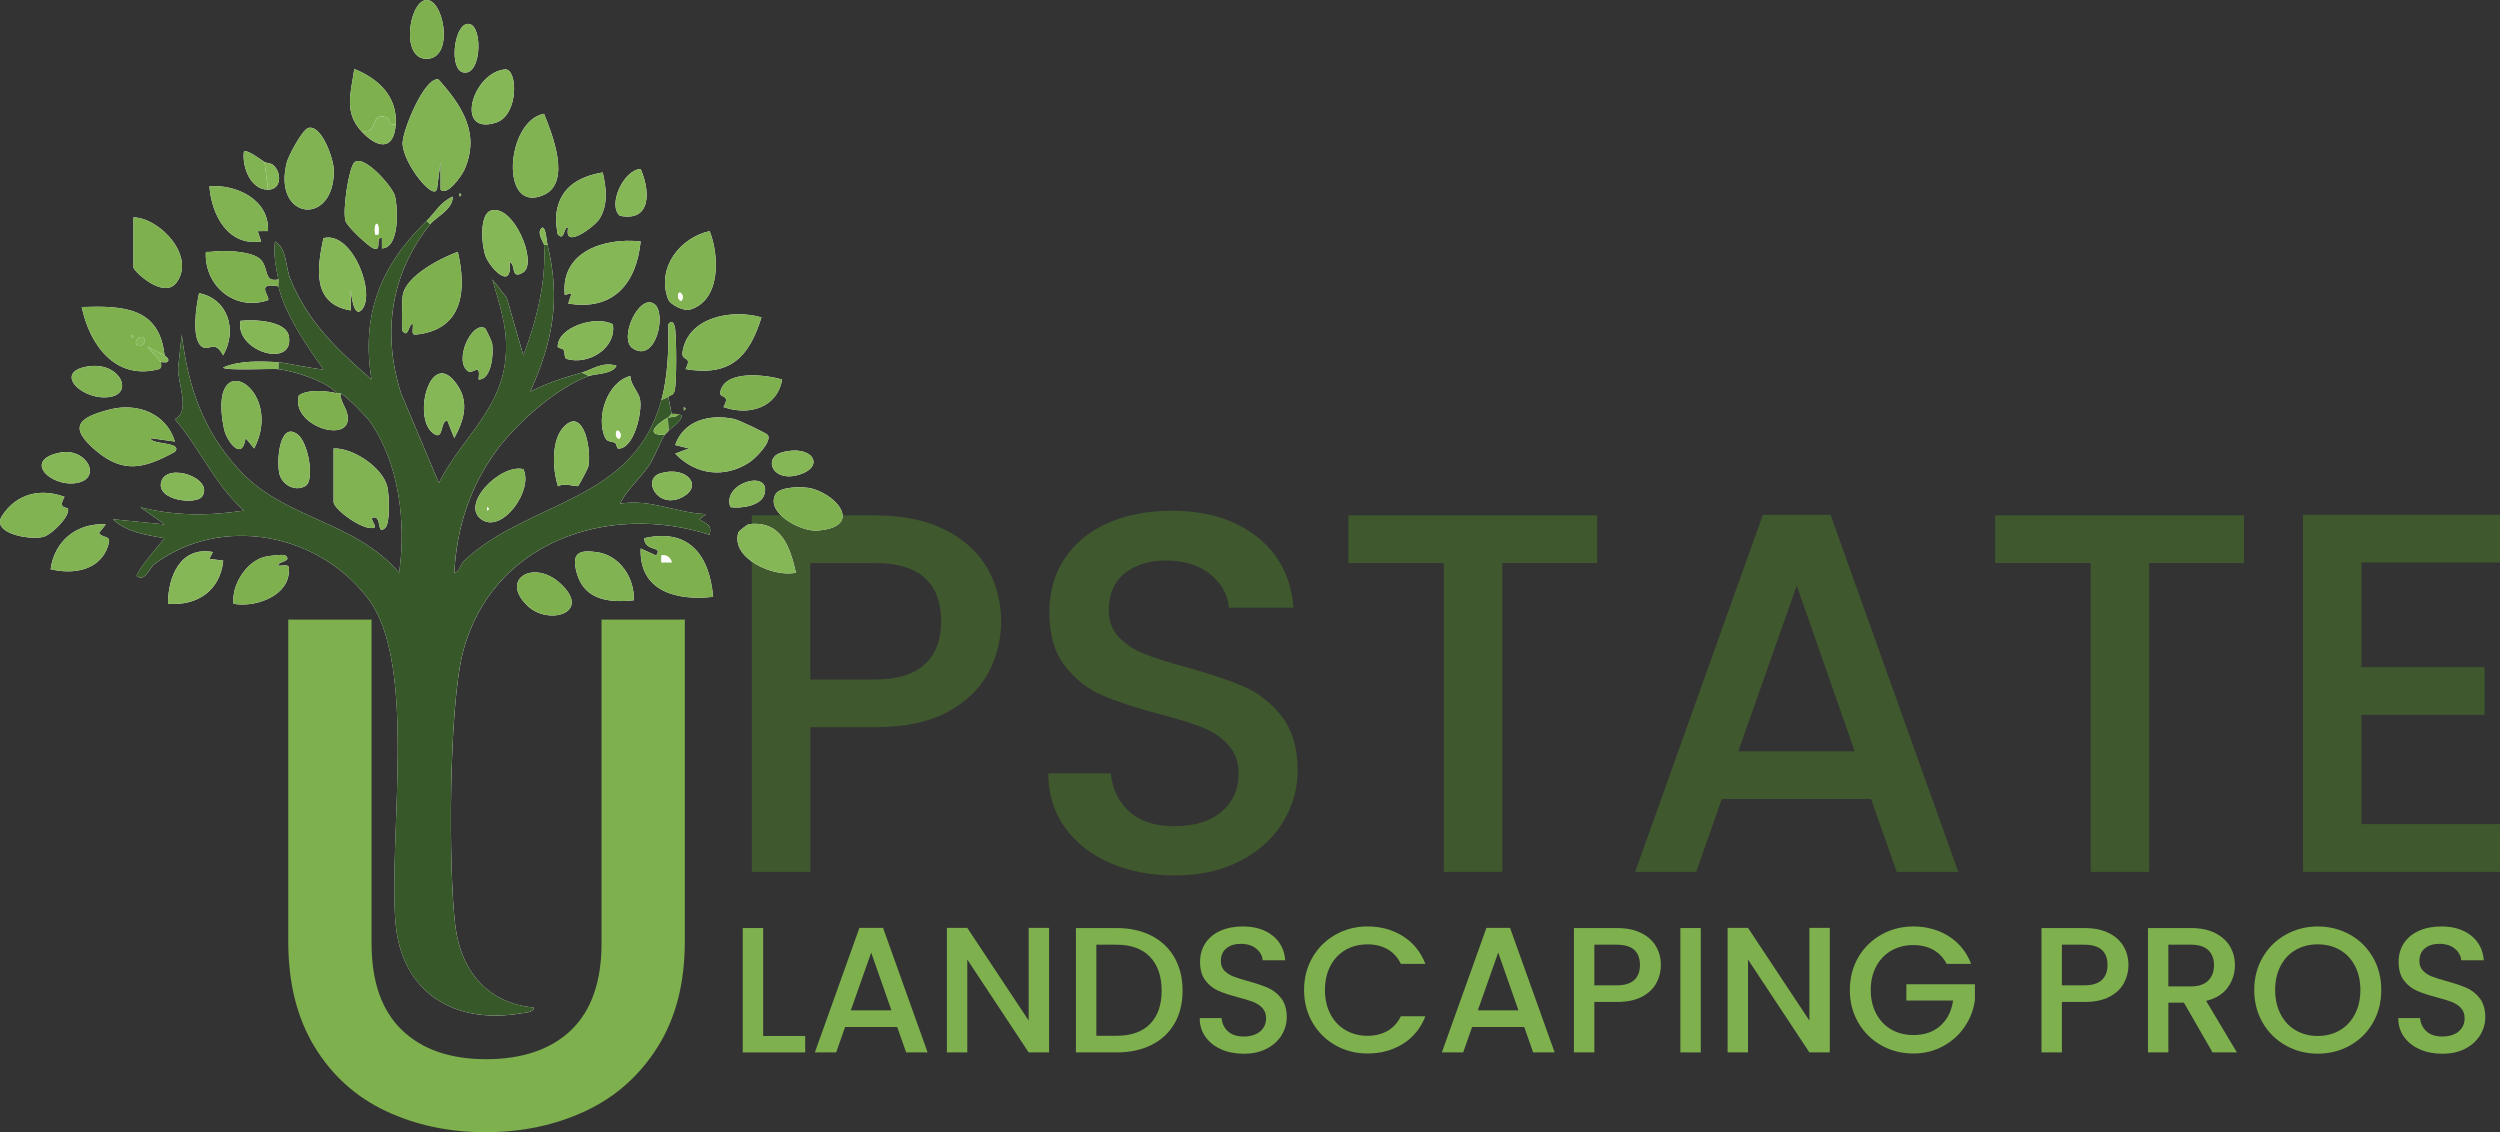 <?xml version="1.0" encoding="UTF-8"?>
<svg id="Layer_2" data-name="Layer 2" xmlns="http://www.w3.org/2000/svg" viewBox="0 0 1037.82 470.01">
  <rect x="0" y="0" width="1037.82" height="470.01" fill="#333333" stroke="none"/>
  <defs>
    <style>
      .cls-1 {
        fill: #375929;
      }

      .cls-2 {
        fill: #81b353;
      }

      .cls-3 {
        fill: #3f582e;
      }

      .cls-4 {
        fill: #7eb14e;
      }

      .cls-5 {
        fill: #fefefe;
      }

      .cls-6 {
        fill: #86b756;
      }
    </style>
  </defs>
  <g id="Layer_1-2" data-name="Layer 1">
    <g>
      <g>
        <g>
          <path class="cls-3" d="M410.27,279.32c-3.55,6.67-9.23,12.1-17.04,16.29-7.81,4.19-17.82,6.28-30.03,6.28h-26.83v60.05h-24.28v-148h51.11c11.36,0,20.98,1.95,28.86,5.85,7.88,3.91,13.77,9.19,17.67,15.87,3.9,6.67,5.86,14.13,5.86,22.36,0,7.53-1.78,14.62-5.32,21.29ZM383.87,275.8c4.54-4.19,6.81-10.11,6.81-17.78,0-16.18-9.16-24.28-27.47-24.28h-26.83v48.34h26.83c9.23,0,16.11-2.09,20.66-6.28Z"/>
          <path class="cls-3" d="M460.74,358.21c-7.95-3.48-14.2-8.41-18.74-14.8-4.55-6.39-6.82-13.84-6.82-22.36h25.98c.57,6.39,3.09,11.64,7.56,15.76,4.47,4.12,10.75,6.18,18.85,6.18s14.91-2.02,19.59-6.07c4.69-4.05,7.03-9.26,7.03-15.65,0-4.97-1.46-9.01-4.37-12.14-2.91-3.12-6.53-5.54-10.86-7.24-4.33-1.7-10.33-3.55-17.99-5.54-9.66-2.55-17.5-5.14-23.53-7.77-6.04-2.63-11.18-6.71-15.44-12.25-4.26-5.54-6.39-12.92-6.39-22.14,0-8.52,2.13-15.97,6.39-22.36,4.26-6.39,10.22-11.29,17.89-14.69,7.67-3.41,16.54-5.11,26.62-5.11,14.34,0,26.09,3.59,35.24,10.75,9.16,7.17,14.23,17,15.23,29.49h-26.83c-.43-5.39-2.98-10.01-7.67-13.84-4.69-3.83-10.86-5.75-18.53-5.75-6.96,0-12.64,1.78-17.04,5.32-4.4,3.55-6.6,8.66-6.6,15.33,0,4.55,1.38,8.27,4.15,11.18,2.77,2.91,6.28,5.22,10.54,6.92,4.26,1.7,10.08,3.55,17.46,5.54,9.8,2.7,17.78,5.4,23.96,8.09,6.18,2.7,11.43,6.85,15.76,12.46,4.33,5.61,6.5,13.1,6.5,22.46,0,7.53-2.02,14.62-6.07,21.3-4.05,6.67-9.94,12.03-17.68,16.08-7.74,4.05-16.86,6.07-27.36,6.07-9.94,0-18.88-1.74-26.83-5.22Z"/>
          <path class="cls-3" d="M663.04,213.94v19.8h-39.4v128.2h-24.28v-128.2h-39.61v-19.8h103.28Z"/>
          <path class="cls-3" d="M776.75,331.7h-61.97l-10.65,30.24h-25.34l53.02-148.21h28.11l53.02,148.21h-25.55l-10.65-30.24ZM769.94,311.9l-24.06-68.78-24.28,68.78h48.34Z"/>
          <path class="cls-3" d="M931.56,213.94v19.8h-39.4v128.2h-24.28v-128.2h-39.61v-19.8h103.28Z"/>
          <path class="cls-3" d="M980.32,233.53v43.44h51.11v19.8h-51.11v45.36h57.5v19.8h-81.77v-148.21h81.77v19.8h-57.5Z"/>
        </g>
        <g>
          <path class="cls-4" d="M316.8,430.06h17.46v6.83h-25.92v-51.63h8.47v44.8Z"/>
          <path class="cls-4" d="M372.44,426.34h-21.62l-3.71,10.55h-8.84l18.5-51.7h9.81l18.5,51.7h-8.91l-3.71-10.55ZM370.06,419.43l-8.4-23.99-8.47,23.99h16.86Z"/>
          <path class="cls-4" d="M435.5,436.89h-8.47l-25.48-38.55v38.55h-8.47v-51.7h8.47l25.48,38.48v-38.48h8.47v51.7Z"/>
          <path class="cls-4" d="M477.96,388.42c4.13,2.11,7.33,5.13,9.58,9.06s3.38,8.53,3.38,13.78-1.13,9.81-3.38,13.67c-2.25,3.86-5.45,6.82-9.58,8.88s-8.95,3.08-14.45,3.08h-16.86v-51.63h16.86c5.5,0,10.31,1.05,14.45,3.16ZM477.4,425.08c3.22-3.27,4.83-7.87,4.83-13.82s-1.61-10.67-4.83-14.04c-3.22-3.37-7.85-5.05-13.89-5.05h-8.39v37.81h8.39c6.04,0,10.67-1.63,13.89-4.9Z"/>
          <path class="cls-4" d="M506.96,435.59c-2.77-1.21-4.95-2.93-6.54-5.16-1.59-2.23-2.38-4.83-2.38-7.8h9.06c.2,2.23,1.08,4.06,2.64,5.5s3.75,2.15,6.57,2.15,5.2-.71,6.83-2.12,2.45-3.23,2.45-5.46c0-1.73-.51-3.14-1.52-4.23-1.02-1.09-2.28-1.93-3.79-2.52-1.51-.59-3.6-1.24-6.27-1.93-3.37-.89-6.11-1.79-8.21-2.71-2.11-.92-3.9-2.34-5.39-4.27-1.49-1.93-2.23-4.5-2.23-7.73,0-2.97.74-5.57,2.23-7.8,1.48-2.23,3.56-3.94,6.24-5.13,2.67-1.19,5.77-1.78,9.29-1.78,5,0,9.1,1.25,12.29,3.75,3.19,2.5,4.96,5.93,5.31,10.29h-9.36c-.15-1.88-1.04-3.49-2.67-4.83s-3.79-2-6.46-2c-2.43,0-4.41.62-5.94,1.86s-2.3,3.02-2.3,5.35c0,1.58.48,2.88,1.45,3.9.96,1.02,2.19,1.82,3.68,2.42,1.49.59,3.52,1.24,6.09,1.93,3.42.94,6.2,1.88,8.36,2.82,2.15.94,3.99,2.39,5.5,4.35,1.51,1.96,2.27,4.57,2.27,7.84,0,2.63-.71,5.1-2.12,7.43-1.41,2.33-3.47,4.2-6.17,5.61-2.7,1.41-5.88,2.12-9.54,2.12-3.47,0-6.59-.61-9.36-1.82Z"/>
          <path class="cls-4" d="M544.89,397.37c2.35-4.01,5.54-7.14,9.58-9.4,4.04-2.25,8.46-3.38,13.26-3.38,5.5,0,10.39,1.35,14.67,4.05,4.28,2.7,7.39,6.53,9.32,11.48h-10.18c-1.34-2.72-3.19-4.75-5.57-6.09s-5.13-2-8.25-2c-3.42,0-6.46.77-9.14,2.3-2.67,1.54-4.77,3.74-6.28,6.61-1.51,2.87-2.27,6.22-2.27,10.03s.75,7.16,2.27,10.03c1.51,2.87,3.6,5.09,6.28,6.65s5.72,2.34,9.14,2.34c3.12,0,5.87-.67,8.25-2.01s4.23-3.37,5.57-6.09h10.18c-1.93,4.95-5.04,8.77-9.32,11.44-4.28,2.67-9.17,4.01-14.67,4.01-4.85,0-9.29-1.13-13.3-3.38-4.01-2.25-7.19-5.39-9.54-9.4-2.35-4.01-3.53-8.54-3.53-13.59s1.18-9.58,3.53-13.59Z"/>
          <path class="cls-4" d="M632.73,426.34h-21.62l-3.71,10.55h-8.84l18.5-51.7h9.81l18.5,51.7h-8.91l-3.71-10.55ZM630.35,419.43l-8.4-23.99-8.47,23.99h16.86Z"/>
          <path class="cls-4" d="M687.62,408.07c-1.24,2.33-3.22,4.22-5.94,5.68-2.72,1.46-6.21,2.19-10.47,2.19h-9.36v20.95h-8.47v-51.63h17.83c3.96,0,7.32.68,10.06,2.04,2.75,1.36,4.8,3.21,6.17,5.54s2.04,4.93,2.04,7.8c0,2.63-.62,5.1-1.86,7.43ZM678.41,406.84c1.58-1.46,2.38-3.53,2.38-6.2,0-5.64-3.19-8.47-9.58-8.47h-9.36v16.86h9.36c3.22,0,5.62-.73,7.21-2.19Z"/>
          <path class="cls-4" d="M706.04,385.26v51.63h-8.47v-51.63h8.47Z"/>
          <path class="cls-4" d="M759.6,436.89h-8.47l-25.48-38.55v38.55h-8.47v-51.7h8.47l25.48,38.48v-38.48h8.47v51.7Z"/>
          <path class="cls-4" d="M808.11,400.12c-1.34-2.57-3.19-4.52-5.57-5.83s-5.13-1.97-8.25-1.97c-3.42,0-6.46.77-9.14,2.3-2.67,1.54-4.77,3.71-6.28,6.54-1.51,2.82-2.27,6.09-2.27,9.81s.75,7,2.27,9.84c1.51,2.85,3.6,5.04,6.28,6.57s5.72,2.3,9.14,2.3c4.61,0,8.34-1.29,11.22-3.86,2.87-2.57,4.63-6.06,5.27-10.47h-19.39v-6.76h28.45v6.61c-.55,4.01-1.97,7.7-4.27,11.07-2.3,3.37-5.3,6.05-8.99,8.06-3.69,2-7.79,3.01-12.29,3.01-4.85,0-9.29-1.13-13.3-3.38-4.01-2.25-7.19-5.39-9.54-9.4-2.35-4.01-3.53-8.54-3.53-13.59s1.18-9.58,3.53-13.59c2.35-4.01,5.54-7.14,9.58-9.4,4.04-2.25,8.46-3.38,13.26-3.38,5.5,0,10.39,1.35,14.67,4.05,4.28,2.7,7.39,6.53,9.32,11.48h-10.18Z"/>
          <path class="cls-4" d="M881.72,408.07c-1.24,2.33-3.22,4.22-5.94,5.68-2.72,1.46-6.21,2.19-10.47,2.19h-9.36v20.95h-8.47v-51.63h17.83c3.96,0,7.32.68,10.06,2.04,2.75,1.36,4.8,3.21,6.17,5.54s2.04,4.93,2.04,7.8c0,2.63-.62,5.1-1.86,7.43ZM872.51,406.84c1.58-1.46,2.38-3.53,2.38-6.2,0-5.64-3.19-8.47-9.58-8.47h-9.36v16.86h9.36c3.22,0,5.62-.73,7.21-2.19Z"/>
          <path class="cls-4" d="M918.49,436.89l-11.88-20.65h-6.46v20.65h-8.47v-51.63h17.83c3.96,0,7.32.69,10.06,2.08,2.75,1.39,4.8,3.24,6.17,5.57,1.36,2.33,2.04,4.93,2.04,7.8,0,3.37-.98,6.42-2.94,9.17s-4.96,4.62-9.02,5.61l12.78,21.4h-10.1ZM900.14,409.48h9.36c3.17,0,5.56-.79,7.17-2.38,1.61-1.58,2.42-3.71,2.42-6.39s-.79-4.77-2.38-6.28c-1.59-1.51-3.99-2.27-7.21-2.27h-9.36v17.31Z"/>
          <path class="cls-4" d="M948.91,434.03c-4.04-2.25-7.23-5.4-9.58-9.43-2.35-4.04-3.53-8.58-3.53-13.63s1.18-9.58,3.53-13.59c2.35-4.01,5.54-7.14,9.58-9.4,4.04-2.25,8.46-3.38,13.26-3.38s9.3,1.13,13.33,3.38,7.22,5.39,9.55,9.4c2.33,4.01,3.49,8.54,3.49,13.59s-1.17,9.6-3.49,13.63c-2.33,4.04-5.51,7.18-9.55,9.43s-8.48,3.38-13.33,3.38-9.22-1.13-13.26-3.38ZM971.31,427.72c2.67-1.56,4.77-3.79,6.28-6.69,1.51-2.9,2.27-6.25,2.27-10.07s-.76-7.16-2.27-10.03c-1.51-2.87-3.6-5.08-6.28-6.61-2.67-1.53-5.72-2.3-9.14-2.3s-6.46.77-9.14,2.3c-2.67,1.54-4.77,3.74-6.28,6.61-1.51,2.87-2.27,6.22-2.27,10.03s.75,7.17,2.27,10.07c1.51,2.9,3.6,5.13,6.28,6.69s5.72,2.34,9.14,2.34,6.46-.78,9.14-2.34Z"/>
          <path class="cls-4" d="M1004.51,435.59c-2.77-1.21-4.95-2.93-6.54-5.16-1.59-2.23-2.38-4.83-2.38-7.8h9.06c.2,2.23,1.08,4.06,2.64,5.5s3.75,2.15,6.57,2.15,5.2-.71,6.83-2.12,2.45-3.23,2.45-5.46c0-1.73-.51-3.14-1.52-4.23-1.02-1.09-2.28-1.93-3.79-2.52-1.51-.59-3.6-1.24-6.27-1.93-3.37-.89-6.11-1.79-8.21-2.71-2.11-.92-3.9-2.34-5.39-4.27-1.49-1.93-2.23-4.5-2.23-7.73,0-2.97.74-5.57,2.23-7.8,1.48-2.23,3.56-3.94,6.24-5.13,2.67-1.19,5.77-1.78,9.29-1.78,5,0,9.1,1.25,12.29,3.75,3.19,2.5,4.96,5.93,5.31,10.29h-9.36c-.15-1.88-1.04-3.49-2.67-4.83s-3.79-2-6.46-2c-2.43,0-4.41.62-5.94,1.86s-2.3,3.02-2.3,5.35c0,1.58.48,2.88,1.45,3.9.96,1.02,2.19,1.82,3.68,2.42,1.49.59,3.52,1.24,6.09,1.93,3.42.94,6.2,1.88,8.36,2.82,2.15.94,3.99,2.39,5.5,4.35,1.51,1.96,2.27,4.57,2.27,7.84,0,2.63-.71,5.1-2.12,7.43-1.41,2.33-3.47,4.2-6.17,5.61-2.7,1.41-5.88,2.12-9.54,2.12-3.47,0-6.59-.61-9.36-1.82Z"/>
        </g>
      </g>
      <g>
        <g>
          <path class="cls-5" d="M176.61.05c-7,1.21-10.47,25.44,1.2,24.34,10.92-1.03,6.16-25.62-1.2-24.34ZM193.65,10c-5.31,1.34-7.13,18.75-1.4,20.05,8.11,1.84,8.34-21.81,1.4-20.05ZM149.95,54.4c6.38,7.02,13.62,8.59,14.32-2.86.7-11.43-7.06-18.81-17.18-22.91-1.47,10.04-4.32,17.88,2.85,25.78ZM209.65,28.82c-13.56,1.2-21.1,27.62-3.77,22.09,9.62-3.07,9.06-22.56,3.77-22.09ZM182.9,78.74c2.79,2.84,8.84-5.98,9.8-8.09,6.77-14.96-.76-26.63-10.68-37.67-5.79-1.23-14.92,21.25-14.89,26.45.05,8.42,13.53,25.06,14.34,18.6l1.41-10.73.02,11.45ZM225.84,47.24c-15.86,2.84-18.58,42.11,0,33.63,11.44-5.22,3.37-25.32,0-33.63ZM127.98,53.11c-2.42.64-8.18,11.49-8.87,14.14-6.26,23.89,19.48,27.29,19.49,3.63,0-4.7-5.03-19.26-10.62-17.76ZM111.27,78.75c5.63-.04,5.73-7.01,2.22-10.16-1.19-1.07-2.99-.86-3.66-1.3-1.5-.99-7.5-5.52-8.59-4.29-.81,6.17,2.73,15.8,10.02,15.75ZM158.55,103.11c7.38-.19,6.7-16.65,5.37-21.86-.93-3.65-12.76-17.29-16.76-13.87-2.36,2.02-5.05,20.11-3.73,24.34.77,2.47,9.5,10.55,11.55,11.37,3.86,1.53.57-4.84,3.55-4.28l.02,4.3ZM265.95,70.16c-7.17.32-13.82,15.15-8.59,19.43,13.12,2.58,12.59-10.38,8.59-19.43ZM250.2,71.58c-10.82,1.85-18.55,6.95-19.39,18.57-.1,1.36.45,6.86.79,7.21,2.88,3.04,2.33-3.66,4.27-2.86-2.1,9.55,11.21-.77,12.94-3.55,3.72-5.95,2.91-12.96,1.38-19.38ZM111.24,95.91c.71-12.89-12.96-19.45-24.31-18.58.91,11.95,7.75,25.01,21.48,22.9l-1.44-4.28,4.28-.04ZM190.77,80.18v1.43c.93-.48.93-.95,0-1.43ZM177.16,91.64c-19.1,18.48-27.35,38.85-22.93,65.89-14.2-12.37-26.3-23.78-33.63-41.56-2.26-5.49-1.36-12.78-6.45-15.73-.68,5.67.33,10.34,1.42,15.76-6.48,1.44-3.66-5.19-7.83-8.64-3.89-3.22-15.22-3.56-20.15-2.82-2.1.31-2.3-.85-2.15,2.18.66,13.29,13.06,22.35,25.84,17.87,1.12-1.17-5.72-7.7,4.29-5.72,2.88,11.82,11.65,24.56,18.62,34.36-.74.58-15.81-2.69-18.62-2.85-7.46-.44-15.99-.76-22.93,2.15,0,1.48,20.23.4,22.93.72,6.5.77,19.83,4.91,24.35,10.03-4.25-1.04-12.14-1.77-15.86.86-3.43,12.27,19.98,19.85,20.32,9.89.15-4.5-3.16-6.56-3.03-10.75,1.91.6,10.58,9.44,12.08,11.55,12.28,17.28,15.3,42.41,12.25,62.93-18.6-21.82-47.63-22.02-66.61-42.95-14.9-16.44-20.86-34.02-23.63-55.87l-1.48,13.66c-.39,6.19,5.36,18.2-1.36,21.41,10.49,12.29,16.42,26.96,28.64,37.95-14.7,2.23-28.58,2.28-42.97-1.4l10.03,7.13-21.48-2.14c6.13,5.6,13.72,6.42,21.48,7.9-1.39,1.58-12.59,14.85-11.46,15.72,3.33,2.57,5.36-3.56,7.2-4.93,27.92-20.77,68.1-12.96,88.76,14.26,20.71,27.27,8.34,99.08,11.41,134.69,2.49,28.9,24.48,42.16,51.93,37.5,1.51-.26,5.69-.36,5.4-2.44-19.3-1.82-30.29-15.4-32.53-34.08-2.89-24.02-2.66-90.99,3.19-113.46,11.88-45.59,60.13-62.32,102.39-48.71,1.02-4.61-1.36-4.24-4.28-6.45l2.85-2.13c-12.27-.39-22.91-6.44-35.8-4.33,3.12-6.11,8.1-10.08,12.06-15.86,2.57-3.76,4.29-9.32,6.56-12.78.3-.46,1.03-.87,1.43-1.43,1.03-1.44,5.01-3.34,5.7-6.46l-1.4-.71c-.92.11-2.02-.18-2.86,0l-1.43-7.16c.79-.67,2.08-.52,2.6-2.35.96-3.34.8-21.45.27-25.61-.27-2.09-1.09-4.44-2.86-2.12.2,10.25-.17,21.57-2.87,31.5-11.59,42.53-54.71,41.43-81.73,66.52-1.96,1.82-1.98,4.83-4.2,5.09.93-18.61,6.5-35.59,17.42-50.6,8.2-11.28,25.35-26.46,38.43-31.04,2.87-1.01,9.89-.72,11.45-4.28-5.98-1.76-10.04,1.65-14.32,2.85-7.5,2.11-14.29,4.29-21.45,7.9,9.34-20.88,12.67-38.35,7.13-60.89-.36-1.48-.64-7.23-2.15-7.18-2.78,1.77.66,6.27.72,7.18.95,15.31-3.17,31.65-8.61,45.82l-6.88-23.88-5.97-7.62c3.58,12.67,7.21,22.31,5.07,35.88-3.07,19.52-18.9,31.64-27.28,48.62l-15.7-37.29c-7.96-25.03-4.22-49.64,12.12-70.13,2.46-3.08,9.4-5.97,9.33-11.43-5.02,2.15-7.33,6.68-10.76,10ZM217.18,113.07c6.23-3.87-4-28.5-13.35-25.65-4.95,1.51-3.95,14.71-2.18,19.11,2.01,5.01,11.14,14.43,9.9,2.3,2.73.66.21,7.61,5.63,4.24ZM55.41,90.21v20.77c0,1.58,12.53,13.4,17.82,6.36,8.09-10.76-6.55-26.7-17.82-27.13ZM294.6,95.94c-12.29,2.72-22.06,15.13-17.31,28.11.97,2.65,6.79,5.18,9.07,4.51,13.03-3.84,12.22-22.63,8.24-32.62ZM149.92,128.88c6.56-6.16-3.51-33.22-15.67-30.01-2.65,12.61-4.75,27.34,11.38,30v-8.58c.08,1.21,1.09,11.59,4.28,8.58ZM265.96,100.24c-14.98-1.68-33.3,4.16-31.51,22.19l2.86-.72-1.42,4.29c18.68,3.17,28.3-8.32,30.07-25.76ZM190.04,104.53c-7.22,2.71-21.35,9.84-22.84,17.97-.33,1.78-.52,14.37-.06,14.96,2.57,3.3,2.51-3.72,4.28-2.85,0,4.23-1.1,4.74,3.3,4.01,17.95-2.95,18.83-19.15,15.32-34.1ZM92.63,147.5c6.05-10.33,1.99-23.5-9.99-25.78-1.15,5.01-3.44,19.45,1.41,22.32,3.04,1.79,4.92-3.21,8.59,3.46ZM271.56,126.16c-6.29-4.37-14.98,14.5-8.85,18.49,9.61,6.25,14.21-14.77,8.85-18.49ZM68.3,147.5c-2.13-19.93-17.07-20.62-34.37-20.05,3.24,15.61,13.92,30.58,31.99,25.8,1.58-.42.78-2.73.95-2.89.23-.22,2,.45,2.71-.23,1.16-1.11-1.26-2.49-1.28-2.63ZM316.1,131.76c-11.84-3.48-30.17-.39-32.71,13.96-.88,4.96,4.37,1.43,1.2,7.5,18.46,3.13,26.34-4.78,31.51-21.46ZM99.82,133.19c-2.47,12.71,22.35,19.98,20.12,6.47-1.1-6.66-14.81-7.1-20.12-6.47ZM254.43,134.68c-6.71-3.9-22.9.97-22.91,9.19,0,.71,1.99.68,2.39,1.32.8,1.31.13,3.46,1.37,3.83,8.84,2.6,20.59-4.22,19.15-14.34ZM201.33,136.24c-5.46-3.07-13.14,13.58-7.02,17.87,2.09,1.46,5.32-4.09,4.34,3.42,5.4.2,6.36-10.75,5.65-14.96-.16-.96-2.67-6.16-2.97-6.33ZM36.44,152.12c-14.98,2.37-1.72,14.82,9.66,12.57,9.41-1.86,3.48-14.65-9.66-12.57ZM188.59,181.87c4.37-8.09,6.49-15.75.05-23.64-10.67-13.05-17.89,17.31-7.88,22.21,3.41,1.67,2.07-6.12,4.98-5.71l2.85,7.14ZM261.65,156.1c-9.62,2.48-14.32,17.22-10.49,25.51.98,2.12,2.61,1.36,4.21,2.28.64.37.63,2.32,1.3,2.33,6.57.15,10.05-15.24,9.02-20.47-.62-3.13-3.97-6.1-4.03-9.65ZM324.69,157.54c-6.82-1.98-23.77-4.15-25.68,5.15-.6,2.94,4.55.58,1.32,6.28,10.6,3.76,22.31.29,24.36-11.43ZM105.52,186.17c12.97-25.16-19.87-44.01-12.54-8.2,1.03,5.04,7.5,13.95,8.98,3.89l3.56,4.31ZM72.59,183.3c-3.52-11.69-15.6-16.21-26.95-13.33-13.44,3.41-17.14,7.41-6.01,16.94,11.65,9.97,20.43,7.48,32.95.67,3.67-4.26-10.34-2.91-10.01-5.69l10.01,1.41ZM283.87,168.99v1.43c.93-.48.93-.95,0-1.43ZM318.78,180.62c-.42-.72-12.12-6.29-14.06-6.69-10.17-2.14-20.91.62-24.43,10.81l5.72,1.43-5.71,2.14c8.48,8.87,20.47,10.35,30.8,3.62,2.34-1.52,9.36-8.43,7.68-11.31ZM239.95,201.78c.39-.23,4.02-7.1,4.24-8.02,1.48-6.38-1.65-24.7-9.78-16.94-5.74,5.48-5.05,18.07-2.75,25.11,2.06-1.64,7.77.17,8.29-.15ZM126.83,201.72c3.87-2.35,1.19-17.98-3.28-21.38-7.38-5.61-8.85,10.57-7.59,16.21,1.08,4.85,6.68,7.7,10.86,5.17ZM138.49,186.17v22.2c0,3.04,12.12,11.91,16.46,10.76,2.26-.13-1.98-3.95.03-4.32,3.69-.69,1.22,7.84,4.98,4.3,2.08-1.96,1.64-13.94.78-17.23-2.07-7.87-14.15-16-22.24-15.71ZM24.98,187.88c-15.76,3.04-3.93,14.4,6.72,12.64,10.95-1.81,4.36-14.78-6.72-12.64ZM324.27,187.91c-7.46,2.23-3.71,12.69,7.66,9.08,11.06-3.51,4.99-12.87-7.66-9.08ZM217.26,194.77c-9.58-2.44-26.95,15.25-16.88,21.18,8.52,5.02,21.08-12.6,16.88-21.18ZM83.92,206.1c5.06-7.58-14.6-14.35-16.97-6.13-2.26,7.85,14.59,9.7,16.97,6.13ZM274.14,196.5c-7.78,2.35-1.3,14.85,8.68,10.1,9.51-4.53,2.37-13.44-8.68-10.1ZM303.21,210.52c4.33.67,12.69-.47,14.1-5.27,3.15-10.69-17.85-4.91-14.1,5.27ZM322.07,205.01c-4.65,7.56,10.07,15.79,17.25,15.24,18.34-1.39,9.26-14.08-1.98-17.36-3.69-1.08-13.38-.96-15.27,2.11ZM26.78,206.24c-10.12-3.69-19.84-1.3-25.87,7.79-5.05,7.61,12.25,10.36,17.32,8.77,3.23-1.01,10.62-8.08,10.04-11.55-.16-.94-4.55.38-1.48-5.01ZM43.94,217.69c-11.86-.78-21.38,6.81-22.92,18.6,9.82,2.44,21.53.29,24.18-11.02.71-3.01-2.79-1.85-4.12-4.02l2.85-3.57ZM330.42,237.73c-2.51-10.9-6.11-21.56-19.36-20.16-1,.11-4.44,3.09-4.52,3.36-3.44,10.92,14.75,18.89,23.89,16.8ZM296.04,247.76c-1.52-17.36-10.11-28.6-28.64-24.33.36,5.93,8.05,2.95,4.99,7.17l-6.42-2.88c-.67,17.86,15.12,21.75,30.07,20.04ZM88.36,229.16c-13.44-2.44-18.62,10.16-18.63,21.47,12.15.96,21.64-5.4,22.94-17.88l-5.76-.75,1.45-2.84ZM263.1,249.19c.41-9.18-5.73-18.57-15.15-19.96-7.89-1.16-10.73.5-8.54,8.55,3.11,11.43,13.56,12.49,23.69,11.41ZM118.43,230.59c-.78-.61-6.95.16-8.68.61-7.53,1.96-13.73,11.75-12.8,19.43,8.25,1.62,21.73-2.67,22.87-12.25.52-4.42-.1-3.67-4.23-3.52-.88-1.75,6.15-1.72,2.85-4.27ZM219.14,251.62c8.81,8.22,26.97,2.68,13.22-9.63-11.04-9.88-25.07-1.43-13.22,9.63Z"/>
          <path class="cls-1" d="M178.59,93.07c-16.34,20.49-20.08,45.09-12.12,70.13l15.7,37.29c8.39-16.98,24.21-29.1,27.28-48.62,2.14-13.58-1.5-23.21-5.07-35.88l5.97,7.62,6.88,23.88c5.44-14.17,9.56-30.51,8.61-45.82h1.43c5.54,22.54,2.21,40.01-7.13,60.89,7.16-3.6,13.96-5.79,21.45-7.9l2.86,1.43c-13.08,4.57-30.23,19.76-38.43,31.04-10.91,15.01-16.49,31.99-17.42,50.6,2.22-.26,2.24-3.26,4.2-5.09,27.02-25.1,70.14-23.99,81.73-66.52.83-.57,2.17-.84,2.86-1.43l1.43,7.16c-.44.09-.93,1.16-1.43,1.43-5.02,2.73-9.97,7.69-1.43,7.16-2.27,3.46-3.98,9.02-6.56,12.78-3.96,5.78-8.94,9.75-12.06,15.86,12.89-2.11,23.53,3.94,35.8,4.33l-2.85,2.13c2.91,2.22,5.3,1.84,4.28,6.45-42.26-13.61-90.51,3.13-102.39,48.71-5.86,22.47-6.08,89.44-3.19,113.46,2.25,18.68,13.23,32.25,32.53,34.08.29,2.08-3.89,2.18-5.4,2.44-27.45,4.66-49.45-8.59-51.93-37.5-3.07-35.61,9.3-107.42-11.41-134.69-20.66-27.22-60.84-35.02-88.76-14.26-1.85,1.37-3.87,7.5-7.2,4.93-1.14-.88,10.07-14.14,11.46-15.72-7.76-1.48-15.34-2.3-21.48-7.9l21.48,2.14-10.03-7.13c14.39,3.68,28.27,3.64,42.97,1.4-12.23-10.99-18.15-25.66-28.64-37.95,6.72-3.21.97-15.22,1.36-21.41l1.48-13.66c2.77,21.84,8.73,39.43,23.63,55.87,18.98,20.93,48.01,21.14,66.61,42.95,3.05-20.52.03-45.65-12.25-62.93-1.5-2.11-10.17-10.95-12.08-11.55-.42-.13-.97.11-1.43,0-4.52-5.12-17.85-9.26-24.35-10.03v-2.86c2.81.17,17.88,3.43,18.62,2.85-6.97-9.8-15.74-22.54-18.62-34.36-.2-.82.18-1.99,0-2.86-1.09-5.41-2.1-10.08-1.42-15.76,5.09,2.95,4.19,10.24,6.45,15.73,7.32,17.78,19.43,29.19,33.63,41.56-4.42-27.03,3.83-47.41,22.93-65.89l1.43,1.43Z"/>
          <path class="cls-1" d="M277.42,179.01c.27-1.29-.38-5.31,0-5.73.15-.17,3.51.23,4.3-1.43l1.4.71c-.69,3.11-4.67,5.02-5.7,6.46Z"/>
          <path class="cls-2" d="M182.9,78.74l-.02-11.45-1.41,10.73c-.81,6.46-14.29-10.18-14.34-18.6-.03-5.2,9.1-27.68,14.89-26.45,9.92,11.04,17.45,22.71,10.68,37.67-.96,2.11-7.01,10.94-9.8,8.09Z"/>
          <path class="cls-4" d="M72.59,183.3l-10.01-1.41c-.33,2.78,13.67,1.43,10.01,5.69-12.52,6.81-21.3,9.3-32.95-.67-11.14-9.53-7.44-13.53,6.01-16.94,11.35-2.88,23.43,1.64,26.95,13.33Z"/>
          <path class="cls-6" d="M318.78,180.62c1.68,2.88-5.34,9.78-7.68,11.31-10.33,6.73-22.32,5.25-30.8-3.62l5.71-2.14-5.72-1.43c3.52-10.2,14.25-12.95,24.43-10.81,1.94.41,13.64,5.97,14.06,6.69Z"/>
          <path class="cls-4" d="M68.3,147.5l-7.13-3.6,5.7,6.46c-.17.16.63,2.47-.95,2.89-18.07,4.78-28.75-10.19-31.99-25.8,17.3-.57,32.24.11,34.37,20.05ZM54.69,138.91v1.43c.93-.48.93-.95,0-1.43ZM59.7,140.35c-1.56-1.56-4.41,1.29-2.85,2.85s4.41-1.29,2.85-2.85Z"/>
          <path class="cls-4" d="M190.04,104.53c3.51,14.95,2.63,31.15-15.32,34.1-4.41.72-3.31.21-3.3-4.01-1.76-.87-1.71,6.14-4.28,2.85-.46-.59-.26-13.18.06-14.96,1.48-8.13,15.62-15.27,22.84-17.97Z"/>
          <path class="cls-6" d="M265.96,100.24c-1.77,17.44-11.4,28.93-30.07,25.76l1.42-4.29-2.86.72c-1.79-18.03,16.53-23.88,31.51-22.19Z"/>
          <path class="cls-2" d="M138.49,186.17c8.09-.28,20.17,7.84,22.24,15.71.86,3.28,1.3,15.27-.78,17.23-3.76,3.55-1.28-4.98-4.98-4.3-2.01.37,2.23,4.19-.03,4.32-4.34,1.15-16.46-7.72-16.46-10.76v-22.2Z"/>
          <path class="cls-4" d="M158.55,103.11l-.02-4.3c-2.98-.57.31,5.81-3.55,4.28-2.05-.81-10.78-8.89-11.55-11.37-1.32-4.24,1.37-22.32,3.73-24.34,3.99-3.42,15.83,10.22,16.76,13.87,1.33,5.22,2,21.68-5.37,21.86ZM157.09,97.36c.71-5.96-2.11-5.96-1.4,0h1.4Z"/>
          <path class="cls-4" d="M296.04,247.76c-14.95,1.71-30.74-2.18-30.07-20.04l6.42,2.88c3.05-4.21-4.63-1.23-4.99-7.17,18.53-4.27,27.12,6.96,28.64,24.33ZM278.86,233.43c-.48-2.07-2.31-3.28-4.29-2.84v2.85s4.29,0,4.29,0Z"/>
          <path class="cls-2" d="M316.1,131.76c-5.16,16.68-13.05,24.59-31.51,21.46,3.17-6.07-2.08-2.54-1.2-7.5,2.54-14.35,20.87-17.44,32.71-13.96Z"/>
          <path class="cls-2" d="M127.98,53.11c5.6-1.49,10.62,13.06,10.62,17.76,0,23.66-25.75,20.27-19.49-3.63.69-2.65,6.45-13.49,8.87-14.14Z"/>
          <path class="cls-2" d="M294.6,95.94c3.98,9.99,4.8,28.78-8.24,32.62-2.28.67-8.1-1.85-9.07-4.51-4.75-12.98,5.02-25.39,17.31-28.11ZM283.14,124.58c1.03-2.01-.91-3.82-1.4-2.85-1.03,2.01.91,3.82,1.4,2.85Z"/>
          <path class="cls-2" d="M225.84,47.24c3.36,8.31,11.44,28.41,0,33.63-18.57,8.48-15.86-30.79,0-33.63Z"/>
          <path class="cls-4" d="M115.57,118.85c-10.01-1.99-3.17,4.55-4.29,5.72-12.78,4.48-25.17-4.58-25.84-17.87-.15-3.02.05-1.87,2.15-2.18,4.92-.73,16.26-.4,20.15,2.82,4.17,3.45,1.35,10.09,7.83,8.64.18.88-.2,2.04,0,2.86Z"/>
          <path class="cls-4" d="M55.41,90.21c11.28.43,25.92,16.37,17.82,27.13-5.29,7.04-17.82-4.78-17.82-6.36v-20.77Z"/>
          <path class="cls-6" d="M149.92,128.88c-3.2,3.01-4.21-7.37-4.29-8.58v8.58c-16.13-2.67-14.03-17.39-11.37-30,12.16-3.22,22.22,23.84,15.67,30.01Z"/>
          <path class="cls-2" d="M250.2,71.58c1.52,6.42,2.33,13.42-1.38,19.38-1.74,2.78-15.04,13.1-12.94,3.55-1.94-.8-1.39,5.89-4.27,2.86-.34-.36-.89-5.85-.79-7.21.84-11.62,8.56-16.72,19.39-18.57Z"/>
          <path class="cls-2" d="M26.78,206.24c-3.07,5.39,1.33,4.07,1.48,5.01.58,3.47-6.81,10.54-10.04,11.55-5.07,1.59-22.36-1.16-17.32-8.77,6.03-9.09,15.75-11.48,25.87-7.79Z"/>
          <path class="cls-4" d="M322.07,205.01c1.89-3.08,11.59-3.19,15.27-2.11,11.23,3.28,20.31,15.97,1.98,17.36-7.17.54-21.9-7.68-17.25-15.24Z"/>
          <path class="cls-2" d="M111.24,95.91l-4.28.04,1.44,4.28c-13.73,2.11-20.57-10.95-21.48-22.9,11.35-.87,25.02,5.69,24.31,18.58Z"/>
          <path class="cls-6" d="M217.18,113.07c-5.42,3.37-2.9-3.57-5.63-4.24,1.24,12.14-7.88,2.71-9.9-2.3-1.77-4.4-2.77-17.6,2.18-19.11,9.35-2.85,19.58,21.77,13.35,25.65Z"/>
          <path class="cls-2" d="M263.1,249.19c-10.13,1.08-20.58.02-23.69-11.41-2.19-8.06.65-9.72,8.54-8.55,9.42,1.39,15.56,10.79,15.15,19.96Z"/>
          <path class="cls-2" d="M105.52,186.17l-3.56-4.31c-1.48,10.05-7.95,1.15-8.98-3.89-7.32-35.81,25.51-16.96,12.54,8.2Z"/>
          <path class="cls-6" d="M88.36,229.16l-1.45,2.84,5.76.75c-1.3,12.48-10.79,18.84-22.94,17.88.02-11.31,5.2-23.91,18.63-21.47Z"/>
          <path class="cls-6" d="M330.42,237.73c-9.14,2.08-27.32-5.88-23.89-16.8.08-.27,3.52-3.25,4.52-3.36,13.25-1.4,16.85,9.26,19.36,20.16Z"/>
          <path class="cls-6" d="M261.65,156.1c.07,3.55,3.42,6.53,4.03,9.65,1.03,5.23-2.45,20.62-9.02,20.47-.67-.02-.66-1.96-1.3-2.33-1.59-.93-3.23-.17-4.21-2.28-3.83-8.29.88-23.03,10.49-25.51ZM257.36,181.87c1.03-2.01-.91-3.82-1.4-2.85-1.03,2.01.91,3.82,1.4,2.85Z"/>
          <path class="cls-6" d="M188.59,181.87l-2.85-7.14c-2.91-.4-1.57,7.39-4.98,5.71-10-4.9-2.78-35.26,7.88-22.21,6.45,7.89,4.32,15.55-.05,23.64Z"/>
          <path class="cls-4" d="M118.43,230.59c3.3,2.55-3.73,2.52-2.85,4.27,4.13-.15,4.76-.9,4.23,3.52-1.14,9.58-14.61,13.87-22.87,12.25-.93-7.69,5.27-17.48,12.8-19.43,1.73-.45,7.9-1.22,8.68-.61Z"/>
          <path class="cls-4" d="M164.27,51.53c-2.89.99-2.66-2.53-3.81-2.85-7.63-2.14-2.59,6.92-10.52,5.71-7.18-7.9-4.33-15.74-2.85-25.78,10.12,4.11,17.88,11.48,17.18,22.91Z"/>
          <path class="cls-2" d="M43.94,217.69l-2.85,3.57c1.32,2.17,4.82,1.01,4.12,4.02-2.65,11.3-14.35,13.46-24.18,11.02,1.54-11.79,11.06-19.39,22.92-18.6Z"/>
          <path class="cls-6" d="M239.95,201.78c-.53.32-6.24-1.49-8.29.15-2.31-7.04-2.99-19.63,2.75-25.11,8.13-7.77,11.26,10.55,9.78,16.94-.21.92-3.85,7.79-4.24,8.02Z"/>
          <path class="cls-6" d="M209.65,28.82c5.29-.47,5.84,19.02-3.77,22.09-17.33,5.53-9.79-20.9,3.77-22.09Z"/>
          <path class="cls-2" d="M217.26,194.77c4.2,8.58-8.36,26.2-16.88,21.18-10.07-5.93,7.31-23.61,16.88-21.18ZM202.23,210.52v1.43c.93-.48.93-.95,0-1.43Z"/>
          <path class="cls-4" d="M324.69,157.54c-2.05,11.72-13.76,15.2-24.36,11.43,3.23-5.7-1.92-3.34-1.32-6.28,1.91-9.3,18.85-7.13,25.68-5.15Z"/>
          <path class="cls-4" d="M219.14,251.62c-11.85-11.06,2.18-19.51,13.22-9.63,13.75,12.31-4.41,17.84-13.22,9.63Z"/>
          <path class="cls-4" d="M176.61.05c7.36-1.27,12.12,23.32,1.2,24.34-11.67,1.1-8.2-23.14-1.2-24.34Z"/>
          <path class="cls-2" d="M92.63,147.5c-3.66-6.67-5.54-1.67-8.59-3.46-4.85-2.86-2.56-17.31-1.41-22.32,11.99,2.28,16.04,15.45,9.99,25.78Z"/>
          <path class="cls-6" d="M254.43,134.68c1.44,10.12-10.31,16.94-19.15,14.34-1.24-.37-.57-2.52-1.37-3.83-.4-.64-2.39-.61-2.39-1.32.01-8.22,16.21-13.09,22.91-9.19Z"/>
          <path class="cls-4" d="M139.92,163.26c.47.11,1.01-.13,1.43,0-.12,4.19,3.19,6.25,3.03,10.75-.34,9.97-23.75,2.38-20.32-9.89,3.72-2.63,11.61-1.9,15.86-.86Z"/>
          <path class="cls-6" d="M126.83,201.72c-4.18,2.53-9.78-.32-10.86-5.17-1.26-5.64.21-21.82,7.59-16.21,4.46,3.4,7.14,19.03,3.28,21.38Z"/>
          <path class="cls-6" d="M99.82,133.19c5.31-.62,19.02-.19,20.12,6.47,2.23,13.51-22.59,6.23-20.12-6.47Z"/>
          <path class="cls-2" d="M36.44,152.12c13.14-2.08,19.07,10.71,9.66,12.57-11.38,2.25-24.64-10.2-9.66-12.57Z"/>
          <path class="cls-6" d="M24.98,187.88c11.09-2.14,17.67,10.83,6.72,12.64-10.66,1.76-22.49-9.6-6.72-12.64Z"/>
          <path class="cls-2" d="M271.56,126.16c5.35,3.72.76,24.74-8.85,18.49-6.13-3.99,2.56-22.86,8.85-18.49Z"/>
          <path class="cls-2" d="M201.33,136.24c.3.17,2.81,5.37,2.97,6.33.71,4.21-.25,15.16-5.65,14.96.98-7.51-2.25-1.96-4.34-3.42-6.12-4.29,1.55-20.94,7.02-17.87Z"/>
          <path class="cls-6" d="M265.95,70.16c4,9.05,4.53,22.01-8.59,19.43-5.23-4.28,1.42-19.11,8.59-19.43Z"/>
          <path class="cls-6" d="M83.92,206.1c-2.38,3.57-19.23,1.72-16.97-6.13,2.36-8.22,22.03-1.46,16.97,6.13Z"/>
          <path class="cls-6" d="M193.65,10c6.95-1.75,6.71,21.89-1.4,20.05-5.74-1.3-3.91-18.71,1.4-20.05Z"/>
          <path class="cls-6" d="M274.14,196.5c11.04-3.34,18.19,5.56,8.68,10.1-9.98,4.75-16.46-7.74-8.68-10.1Z"/>
          <path class="cls-6" d="M324.27,187.91c12.65-3.79,18.72,5.57,7.66,9.08-11.37,3.61-15.12-6.85-7.66-9.08Z"/>
          <path class="cls-6" d="M303.21,210.52c-3.75-10.18,17.26-15.96,14.1-5.27-1.41,4.8-9.77,5.93-14.1,5.27Z"/>
          <path class="cls-4" d="M274.56,166.12c2.71-9.93,3.07-21.25,2.87-31.5,1.77-2.33,2.59.02,2.86,2.12.53,4.15.69,22.26-.27,25.61-.52,1.83-1.81,1.68-2.6,2.35-.7.59-2.03.87-2.86,1.43Z"/>
          <path class="cls-2" d="M109.84,67.29l1.43,11.46c-7.29.05-10.83-9.58-10.02-15.75,1.09-1.23,7.09,3.3,8.59,4.29Z"/>
          <path class="cls-6" d="M149.95,54.4c7.93,1.2,2.89-7.85,10.52-5.71,1.15.32.91,3.84,3.81,2.85-.7,11.46-7.95,9.88-14.32,2.86Z"/>
          <path class="cls-6" d="M115.57,150.37v2.86c-2.7-.32-22.93.77-22.93-.72,6.94-2.91,15.47-2.59,22.93-2.15Z"/>
          <path class="cls-6" d="M111.27,78.75l-1.43-11.46c.66.44,2.47.23,3.66,1.3,3.51,3.15,3.41,10.12-2.22,10.16Z"/>
          <path class="cls-2" d="M178.59,93.07l-1.43-1.43c3.43-3.32,5.74-7.84,10.76-10,.08,5.46-6.87,8.35-9.33,11.43Z"/>
          <path class="cls-4" d="M241.62,154.66c4.27-1.2,8.34-4.61,14.32-2.85-1.56,3.56-8.58,3.28-11.45,4.28l-2.86-1.43Z"/>
          <path class="cls-4" d="M281.72,171.85c-.78,1.66-4.14,1.27-4.3,1.43.5-.27.99-1.34,1.43-1.43.84-.18,1.95.11,2.86,0Z"/>
          <path class="cls-4" d="M277.42,173.28c-.38.42.27,4.43,0,5.73-.4.57-1.13.97-1.43,1.43-8.54.53-3.59-4.44,1.43-7.16Z"/>
          <path class="cls-6" d="M68.3,147.5c.02.15,2.43,1.52,1.28,2.63-.71.68-2.48.01-2.71.23l-5.7-6.46,7.13,3.6Z"/>
          <path class="cls-6" d="M227.29,101.67h-1.43c-.06-.9-3.5-5.4-.72-7.18,1.51-.05,1.78,5.7,2.15,7.18Z"/>
          <path class="cls-4" d="M283.87,168.99c.93.48.93.95,0,1.43v-1.43Z"/>
          <path class="cls-2" d="M190.77,80.18c.93.48.93.95,0,1.43v-1.43Z"/>
          <path class="cls-6" d="M59.7,140.35c1.56,1.56-1.29,4.41-2.85,2.85s1.29-4.41,2.85-2.85Z"/>
          <path class="cls-6" d="M54.69,138.91c.93.48.93.95,0,1.43v-1.43Z"/>
          <path class="cls-5" d="M157.09,97.36h-1.4c-.71-5.96,2.11-5.96,1.4,0Z"/>
          <path class="cls-5" d="M278.86,233.43h-4.29s0-2.84,0-2.84c1.98-.44,3.81.77,4.29,2.84Z"/>
          <path class="cls-5" d="M283.14,124.58c-.5.97-2.43-.84-1.4-2.85.5-.97,2.43.84,1.4,2.85Z"/>
          <path class="cls-5" d="M257.36,181.87c-.5.97-2.43-.84-1.4-2.85.5-.97,2.43.84,1.4,2.85Z"/>
          <path class="cls-5" d="M202.23,210.52c.93.48.93.95,0,1.43v-1.43Z"/>
        </g>
        <path class="cls-4" d="M154.24,257.21v134.29c0,15.97,4.19,27.99,12.58,36.07,8.38,8.09,20.05,12.13,35.01,12.13s26.93-4.04,35.31-12.13c8.38-8.08,12.58-20.11,12.58-36.07v-134.29h34.56v133.68c0,17.18-3.74,31.73-11.22,43.65-7.48,11.93-17.48,20.82-30.01,26.68-12.53,5.86-26.37,8.79-41.53,8.79s-28.95-2.93-41.38-8.79c-12.43-5.86-22.28-14.75-29.56-26.68-7.28-11.92-10.91-26.47-10.91-43.65v-133.68h34.56Z"/>
      </g>
    </g>
  </g>
</svg>